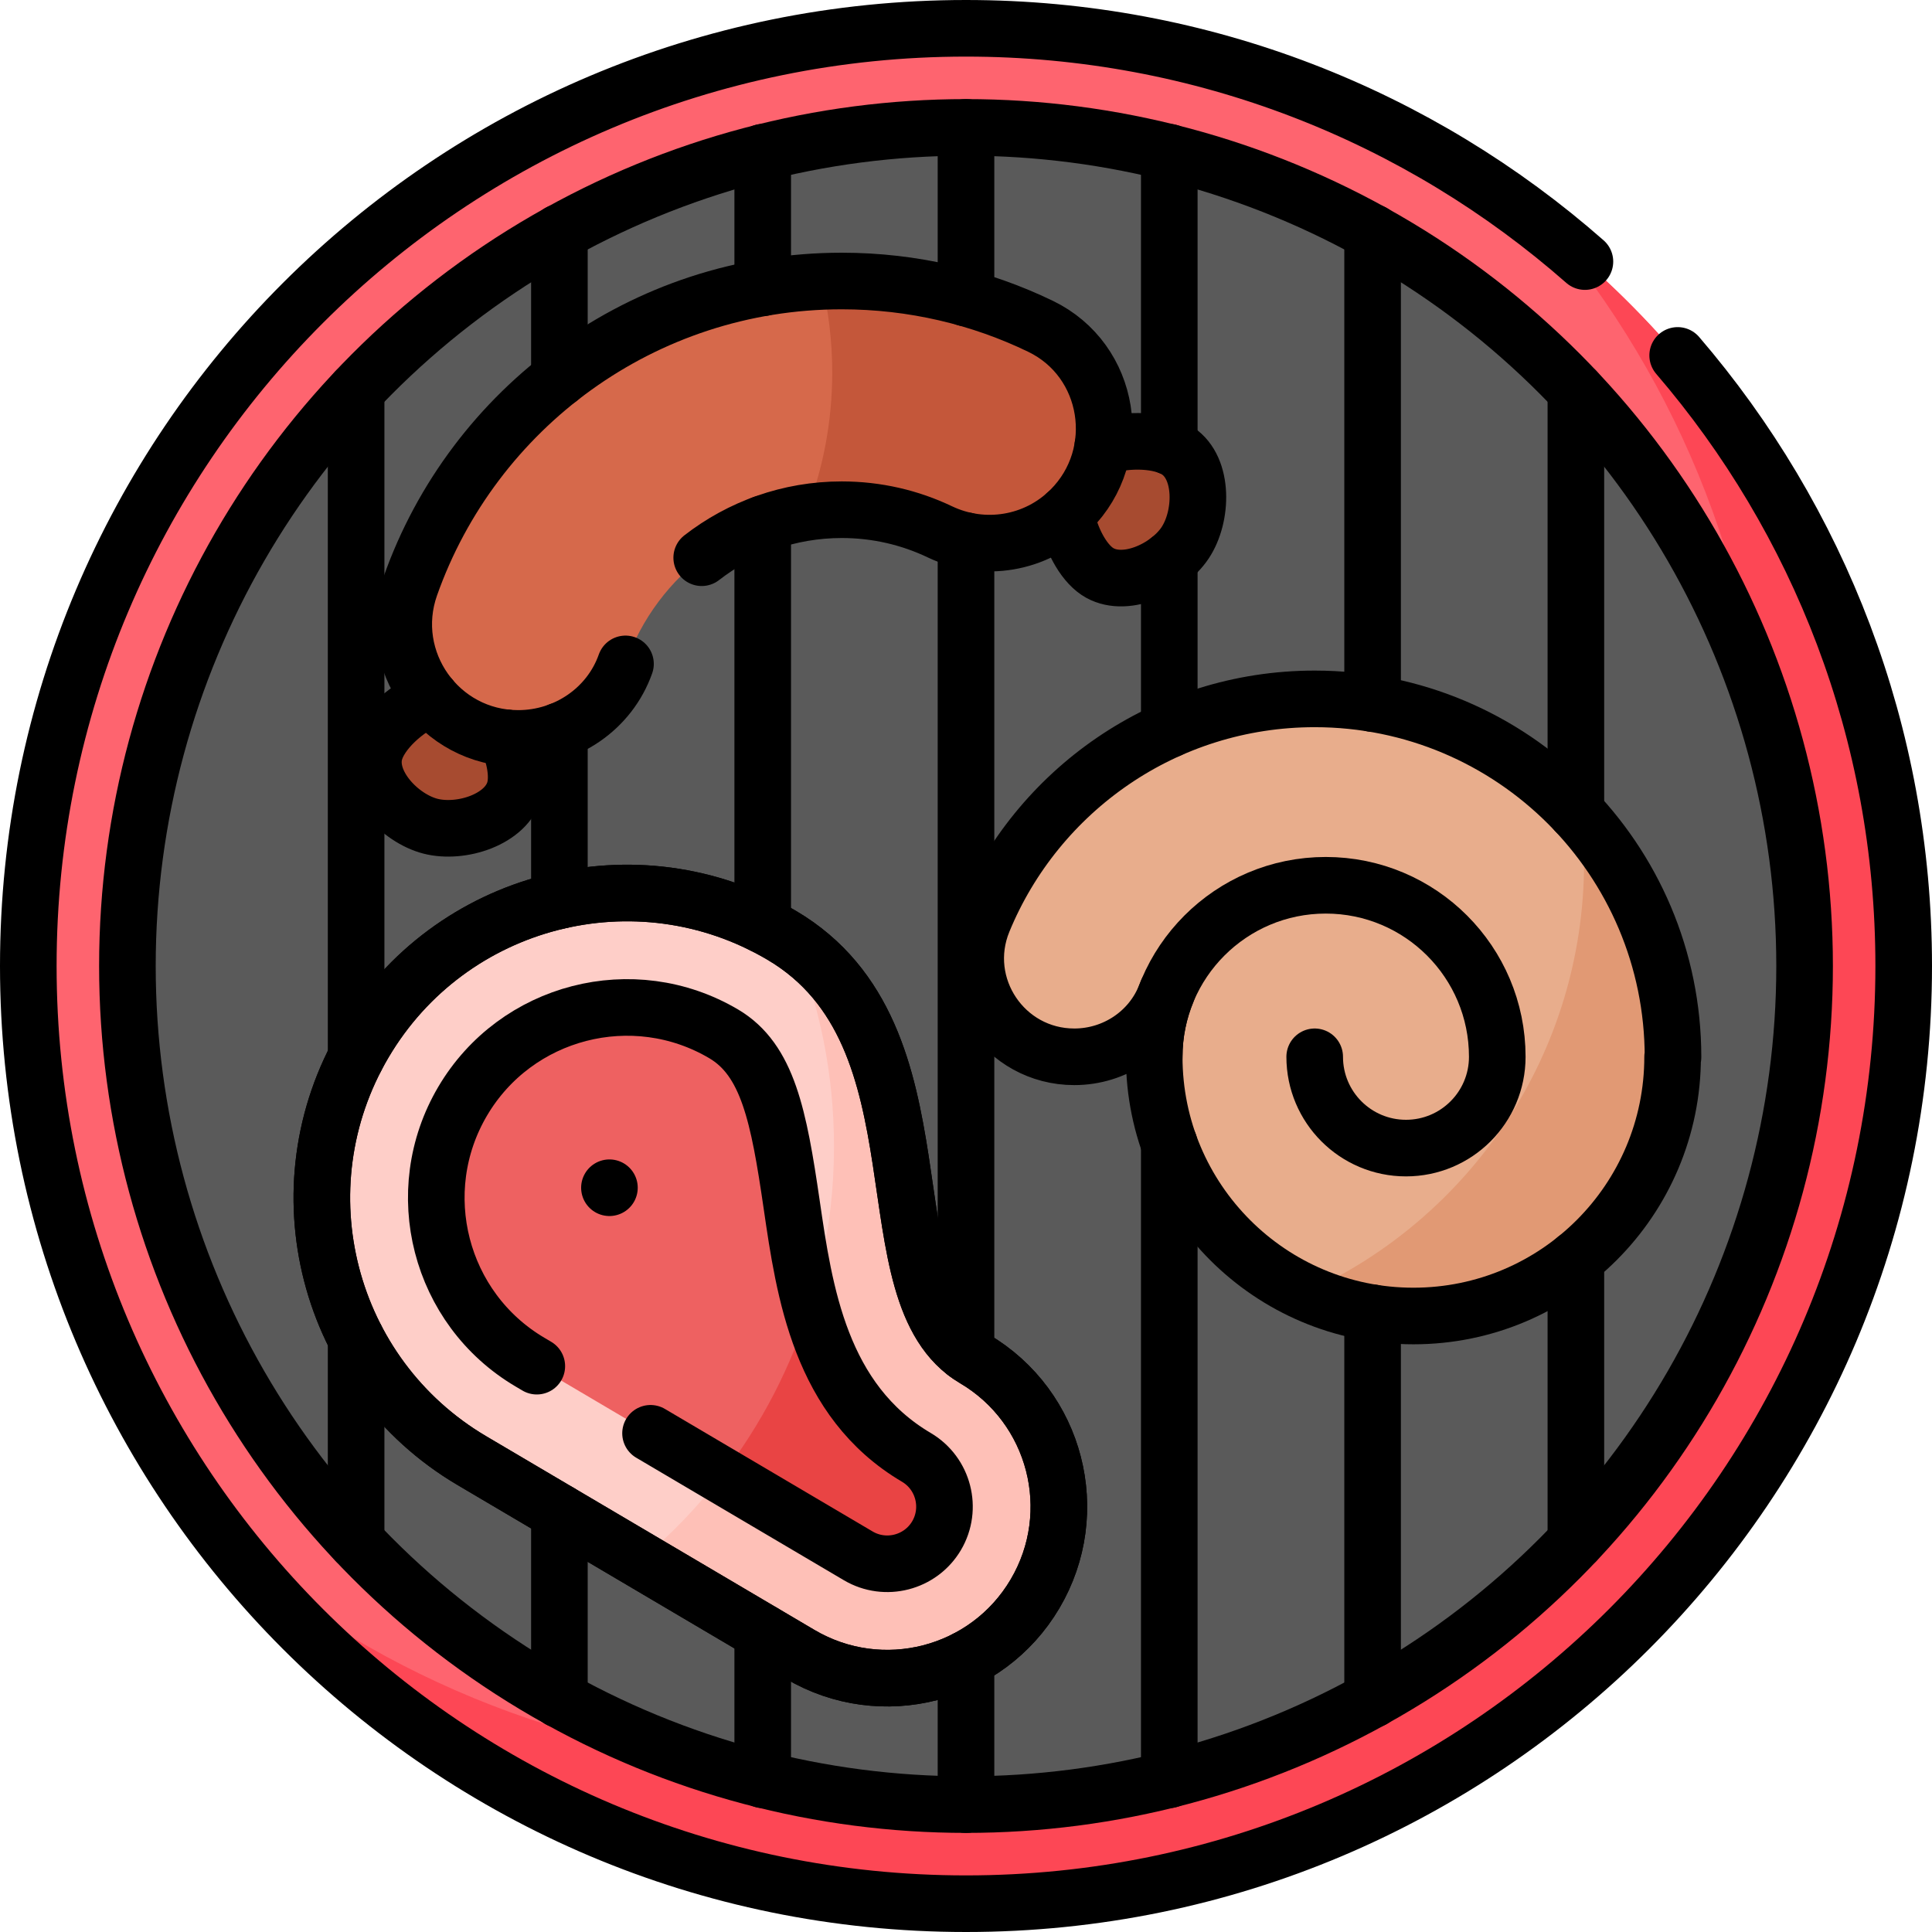 <?xml version="1.0" encoding="UTF-8"?>
<svg xmlns="http://www.w3.org/2000/svg" xmlns:xlink="http://www.w3.org/1999/xlink" version="1.1" id="Capa_1" x="0px" y="0px" viewBox="0 0 512 512" style="enable-background:new 0 0 512 512;" xml:space="preserve" width="512" height="512">
<g>
	<circle style="fill:#FE646F;" cx="256" cy="256" r="248.5"/>
	<path style="fill:#FD4755;" d="M412.879,63.287c34.869,42.782,55.787,97.384,55.787,156.879c0,137.243-111.257,248.5-248.5,248.5&#10;&#9;&#9;c-59.495,0-114.097-20.918-156.879-55.787C108.853,468.786,178.252,504.5,256,504.5c137.243,0,248.5-111.257,248.5-248.5&#10;&#9;&#9;C504.5,178.252,468.786,108.853,412.879,63.287z"/>
	<circle style="fill:#5A5A5A;" cx="256" cy="256" r="222.236"/>
	<g>
		<path style="fill:#A74B30;" d="M114.062,218.952c-8.103-2.092-16.888-11.366-14.797-19.469&#10;&#9;&#9;&#9;c2.092-8.103,15.783-17.835,23.886-15.743s15.374,17.234,13.282,25.337S122.165,221.044,114.062,218.952z"/>
		<path style="fill:#A74B30;" d="M314.055,143.879c-4.644,6.962-16.295,12.202-23.256,7.557c-6.962-4.644-11.64-20.777-6.996-27.739&#10;&#9;&#9;&#9;c4.644-6.962,21.337-8.838,28.298-4.194C319.063,124.148,318.7,136.918,314.055,143.879z"/>
		<path style="fill:#D6694B;" d="M223.071,135.077c9.301,0,18.12,2.106,26.004,5.866c11.633,5.548,25.485,3.255,34.598-5.859&#10;&#9;&#9;&#9;l0.027-0.027c14.65-14.65,10.711-39.557-7.942-48.573c-15.932-7.701-33.805-12.018-52.687-12.018&#10;&#9;&#9;&#9;c-52.79,0-97.698,33.744-114.331,80.84c-6.961,19.709,7.692,40.38,28.594,40.38h0c12.724,0,24.293-7.871,28.478-19.887&#10;&#9;&#9;&#9;C174.061,152.117,196.613,135.077,223.071,135.077z"/>
		<path style="fill:#C4573A;" d="M275.758,86.484c-15.932-7.701-33.805-12.018-52.687-12.018c-1.803,0-3.594,0.047-5.377,0.125&#10;&#9;&#9;&#9;c1.862,7.736,2.856,15.811,2.856,24.119c0,13.085-2.453,25.596-6.915,37.104c3.076-0.483,6.226-0.739,9.436-0.739&#10;&#9;&#9;&#9;c9.301,0,18.12,2.106,26.004,5.866c11.633,5.548,25.485,3.255,34.598-5.859l0.027-0.027&#10;&#9;&#9;&#9;C298.35,120.408,294.411,95.5,275.758,86.484z"/>
	</g>
	<g>
		<path style="fill:#FECEC8;" d="M125.048,387.081c20.388,12.03,71.241,42.036,87,51.335c21.622,12.758,49.493,5.573,62.251-16.049&#10;&#9;&#9;&#9;c12.758-21.622,5.573-49.493-16.049-62.251c-29.15-17.201-5.953-85.616-51.065-112.235&#10;&#9;&#9;&#9;c-38.439-22.681-87.987-9.907-110.668,28.532C73.835,314.852,86.609,364.399,125.048,387.081z"/>
		<path style="fill:#FEC0B7;" d="M258.249,360.116c-28.404-16.76-7.118-82.14-47.744-110.104&#10;&#9;&#9;&#9;c6.771,16.619,10.511,34.795,10.511,53.848c0,44.032-19.932,83.404-51.26,109.602c17.418,10.278,34.331,20.257,42.29,24.954&#10;&#9;&#9;&#9;c21.622,12.758,49.493,5.573,62.251-16.049C287.057,400.745,279.871,372.875,258.249,360.116z"/>
		<path style="fill:#EE6161;" d="M140.448,360.981c-23.986-14.153-31.986-45.181-17.832-69.168&#10;&#9;&#9;&#9;c14.153-23.986,45.181-31.986,69.168-17.832c11.668,6.885,14.59,21.678,18.015,45.223c3.368,23.155,7.561,51.972,33.05,67.013&#10;&#9;&#9;&#9;c7.196,4.246,9.596,13.555,5.35,20.75c-4.246,7.196-13.554,9.596-20.75,5.35L140.448,360.981z"/>
		<path style="fill:#E94444;" d="M248.198,406.966c4.246-7.196,1.846-16.504-5.35-20.75c-16.243-9.584-23.832-24.764-28.076-40.508&#10;&#9;&#9;&#9;c-5.078,16.586-13.087,31.889-23.435,45.3l36.111,21.307C234.644,416.562,243.952,414.162,248.198,406.966z"/>
	</g>
	<g>
		<path style="fill:#E8AD8C;" d="M348.409,185.212c-39.666,0-73.651,24.322-87.856,58.867c-7.055,17.157,5.602,35.984,24.153,35.984&#10;&#9;&#9;&#9;c10.67,0,20.37-6.455,24.222-16.405c0.121-0.314,0.253-0.622,0.381-0.932c-2.207,5.344-3.431,11.197-3.431,17.337&#10;&#9;&#9;&#9;c0,37.937,30.754,68.691,68.691,68.691c37.937,0,68.691-30.754,68.691-68.691l0.104,0.104&#10;&#9;&#9;&#9;C443.365,227.725,400.852,185.212,348.409,185.212z"/>
		<path style="fill:#E19974;" d="M419.261,216.957c0.347,3.797,0.534,7.64,0.534,11.527c0,50.78-30.276,94.487-73.761,114.059&#10;&#9;&#9;&#9;c8.693,3.977,18.351,6.211,28.536,6.211c37.937,0,68.691-30.754,68.691-68.691l0.104,0.104&#10;&#9;&#9;&#9;C443.365,255.891,434.249,233.746,419.261,216.957z"/>
	</g>
	<path style="fill:none;stroke:#000000;stroke-width:15;stroke-linecap:round;stroke-linejoin:round;stroke-miterlimit:10;" d="&#10;&#9;&#9;M444.6,94.19c37.34,43.48,59.9,100.01,59.9,161.81c0,137.24-111.26,248.5-248.5,248.5S7.5,393.24,7.5,256S118.76,7.5,256,7.5&#10;&#9;&#9;c62.85,0,120.25,23.34,164.02,61.82"/>
	
		<circle style="fill:none;stroke:#000000;stroke-width:15;stroke-linecap:round;stroke-linejoin:round;stroke-miterlimit:10;" cx="256" cy="256" r="222.236"/>
	<g>
		
			<line style="fill:none;stroke:#000000;stroke-width:15;stroke-linecap:round;stroke-linejoin:round;stroke-miterlimit:10;" x1="256" y1="78.989" x2="256" y2="33.764"/>
		
			<line style="fill:none;stroke:#000000;stroke-width:15;stroke-linecap:round;stroke-linejoin:round;stroke-miterlimit:10;" x1="256" y1="358.602" x2="256" y2="143.286"/>
		
			<line style="fill:none;stroke:#000000;stroke-width:15;stroke-linecap:round;stroke-linejoin:round;stroke-miterlimit:10;" x1="256" y1="478.236" x2="256" y2="439.658"/>
		
			<line style="fill:none;stroke:#000000;stroke-width:15;stroke-linecap:round;stroke-linejoin:round;stroke-miterlimit:10;" x1="309.872" y1="118.355" x2="309.872" y2="40.34"/>
		
			<line style="fill:none;stroke:#000000;stroke-width:15;stroke-linecap:round;stroke-linejoin:round;stroke-miterlimit:10;" x1="309.872" y1="193.35" x2="309.872" y2="148.317"/>
		
			<line style="fill:none;stroke:#000000;stroke-width:15;stroke-linecap:round;stroke-linejoin:round;stroke-miterlimit:10;" x1="309.872" y1="471.66" x2="309.872" y2="303.175"/>
		
			<line style="fill:none;stroke:#000000;stroke-width:15;stroke-linecap:round;stroke-linejoin:round;stroke-miterlimit:10;" x1="363.754" y1="186.45" x2="363.754" y2="61.594"/>
		
			<line style="fill:none;stroke:#000000;stroke-width:15;stroke-linecap:round;stroke-linejoin:round;stroke-miterlimit:10;" x1="363.754" y1="450.406" x2="363.754" y2="347.905"/>
		
			<line style="fill:none;stroke:#000000;stroke-width:15;stroke-linecap:round;stroke-linejoin:round;stroke-miterlimit:10;" x1="417.626" y1="215.159" x2="417.626" y2="103.486"/>
		
			<line style="fill:none;stroke:#000000;stroke-width:15;stroke-linecap:round;stroke-linejoin:round;stroke-miterlimit:10;" x1="417.626" y1="408.514" x2="417.626" y2="333.58"/>
		
			<line style="fill:none;stroke:#000000;stroke-width:15;stroke-linecap:round;stroke-linejoin:round;stroke-miterlimit:10;" x1="202.128" y1="76.272" x2="202.128" y2="40.34"/>
		
			<line style="fill:none;stroke:#000000;stroke-width:15;stroke-linecap:round;stroke-linejoin:round;stroke-miterlimit:10;" x1="202.128" y1="245.131" x2="202.128" y2="138.811"/>
		
			<line style="fill:none;stroke:#000000;stroke-width:15;stroke-linecap:round;stroke-linejoin:round;stroke-miterlimit:10;" x1="202.128" y1="471.66" x2="202.128" y2="432.566"/>
		
			<line style="fill:none;stroke:#000000;stroke-width:15;stroke-linecap:round;stroke-linejoin:round;stroke-miterlimit:10;" x1="148.246" y1="100.314" x2="148.246" y2="61.594"/>
		
			<line style="fill:none;stroke:#000000;stroke-width:15;stroke-linecap:round;stroke-linejoin:round;stroke-miterlimit:10;" x1="148.246" y1="238.666" x2="148.246" y2="193.673"/>
		
			<line style="fill:none;stroke:#000000;stroke-width:15;stroke-linecap:round;stroke-linejoin:round;stroke-miterlimit:10;" x1="148.246" y1="450.406" x2="148.246" y2="400.766"/>
		
			<line style="fill:none;stroke:#000000;stroke-width:15;stroke-linecap:round;stroke-linejoin:round;stroke-miterlimit:10;" x1="94.374" y1="280.284" x2="94.374" y2="103.486"/>
		
			<line style="fill:none;stroke:#000000;stroke-width:15;stroke-linecap:round;stroke-linejoin:round;stroke-miterlimit:10;" x1="94.374" y1="408.514" x2="94.374" y2="354.703"/>
	</g>
	<path style="fill:none;stroke:#000000;stroke-width:15;stroke-linecap:round;stroke-linejoin:round;stroke-miterlimit:10;" d="&#10;&#9;&#9;M134.268,195.535c2.131,4.707,3.111,9.859,2.162,13.546c-2.091,8.102-14.264,11.96-22.365,9.869s-16.89-11.364-14.799-19.466&#10;&#9;&#9;c1.424-5.495,8.182-11.748,14.92-14.546"/>
	<path style="fill:none;stroke:#000000;stroke-width:15;stroke-linecap:round;stroke-linejoin:round;stroke-miterlimit:10;" d="&#10;&#9;&#9;M292.237,118.308c6.758-2.081,15.354-1.808,19.87,1.192c6.96,4.647,6.596,17.415,1.95,24.375&#10;&#9;&#9;c-4.647,6.97-16.294,12.203-23.254,7.566c-3.94-2.637-7.152-8.95-8.354-15.203"/>
	<path style="fill:none;stroke:#000000;stroke-width:15;stroke-linecap:round;stroke-linejoin:round;stroke-miterlimit:10;" d="&#10;&#9;&#9;M185.96,147.8c10.26-7.97,23.14-12.72,37.11-12.72c9.3,0,18.12,2.1,26,5.86c11.64,5.55,25.49,3.26,34.6-5.86l0.03-0.02&#10;&#9;&#9;c14.65-14.65,10.71-39.56-7.94-48.58c-15.93-7.7-33.81-12.01-52.69-12.01c-52.79,0-97.7,33.74-114.33,80.84&#10;&#9;&#9;c-6.96,19.71,7.69,40.38,28.59,40.38c6.37,0,12.44-1.97,17.45-5.44c4.96-3.44,8.88-8.36,10.98-14.31"/>
	<path style="fill:none;stroke:#000000;stroke-width:15;stroke-linecap:round;stroke-linejoin:round;stroke-miterlimit:10;" d="&#10;&#9;&#9;M172.4,379.84l55.05,32.48c7.19,4.24,16.5,1.84,20.75-5.35c4.24-7.2,1.84-16.51-5.35-20.75c-25.49-15.04-29.68-43.86-33.05-67.02&#10;&#9;&#9;c-3.43-23.54-6.35-38.33-18.02-45.22c-23.98-14.15-55.01-6.15-69.16,17.83c-14.16,23.99-6.16,55.02,17.83,69.17l1.81,1.07"/>
	<path style="fill:none;stroke:#000000;stroke-width:15;stroke-linecap:round;stroke-linejoin:round;stroke-miterlimit:10;" d="&#10;&#9;&#9;M125.048,387.081c20.388,12.03,71.241,42.036,87,51.335c21.622,12.758,49.493,5.573,62.251-16.049&#10;&#9;&#9;c12.758-21.622,5.573-49.493-16.049-62.251c-29.15-17.201-5.953-85.616-51.065-112.235c-38.439-22.681-87.987-9.907-110.668,28.532&#10;&#9;&#9;C73.835,314.852,86.609,364.399,125.048,387.081z"/>
	<path style="fill:none;stroke:#000000;stroke-width:15;stroke-linecap:round;stroke-linejoin:round;stroke-miterlimit:10;" d="&#10;&#9;&#9;M125.048,387.081c20.388,12.03,71.241,42.036,87,51.335c21.622,12.758,49.493,5.573,62.251-16.049&#10;&#9;&#9;c12.758-21.622,5.573-49.493-16.049-62.251c-29.15-17.201-5.953-85.616-51.065-112.235c-38.439-22.681-87.987-9.907-110.668,28.532&#10;&#9;&#9;C73.835,314.852,86.609,364.399,125.048,387.081z"/>
	
		<line style="fill:none;stroke:#000000;stroke-width:15;stroke-linecap:round;stroke-linejoin:round;stroke-miterlimit:10;" x1="161.506" y1="314.761" x2="161.506" y2="314.761"/>
	<path style="fill:none;stroke:#000000;stroke-width:15;stroke-linecap:round;stroke-linejoin:round;stroke-miterlimit:10;" d="&#10;&#9;&#9;M348.409,185.212c-39.666,0-73.651,24.322-87.856,58.867c-7.055,17.157,5.602,35.984,24.153,35.984&#10;&#9;&#9;c10.67,0,20.37-6.455,24.222-16.405c0.121-0.314,0.253-0.622,0.381-0.932c-2.207,5.344-3.431,11.197-3.431,17.337&#10;&#9;&#9;c0,37.937,30.754,68.691,68.691,68.691c37.937,0,68.691-30.754,68.691-68.691l0.104,0.104&#10;&#9;&#9;C443.365,227.725,400.852,185.212,348.409,185.212z"/>
	<path style="fill:none;stroke:#000000;stroke-width:15;stroke-linecap:round;stroke-linejoin:round;stroke-miterlimit:10;" d="&#10;&#9;&#9;M305.878,280.063c0-25.105,20.352-45.457,45.457-45.457s45.457,20.352,45.457,45.457c0,13.361-10.831,24.192-24.192,24.192&#10;&#9;&#9;c-13.361,0-24.192-10.831-24.192-24.192"/>
</g>















</svg>
